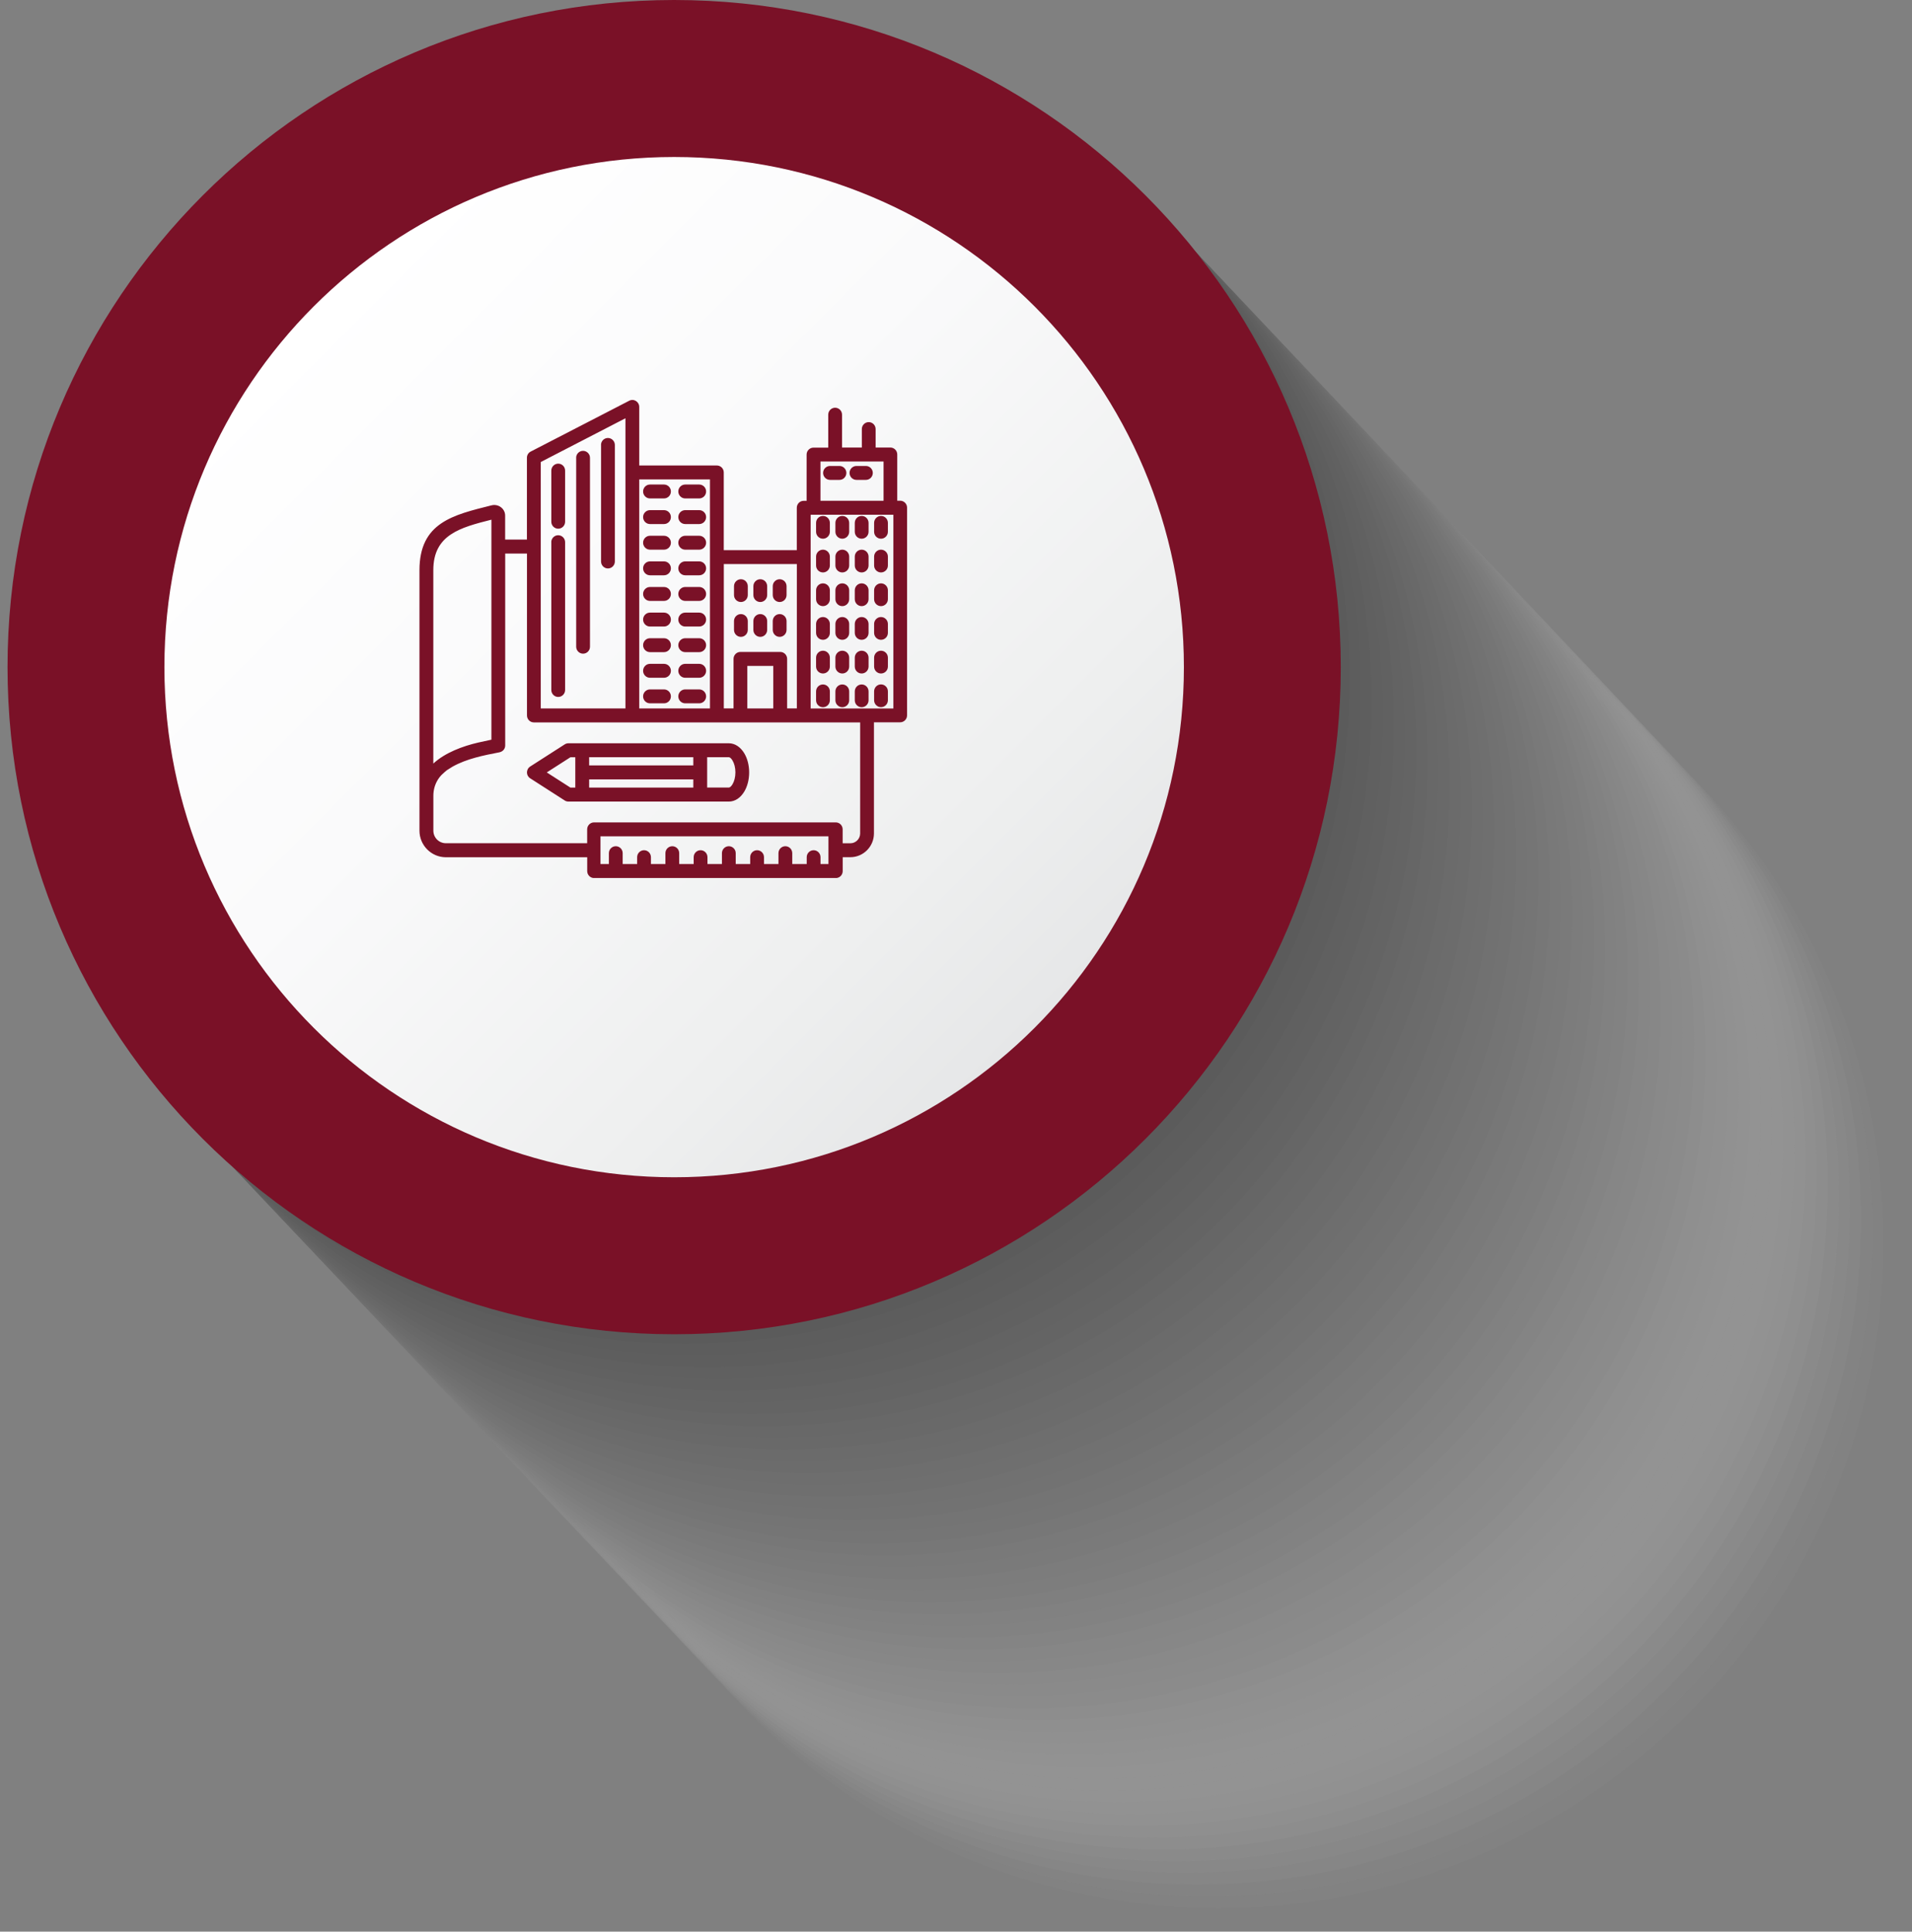 <svg width="196" height="198" viewBox="0 0 196 198" fill="none" xmlns="http://www.w3.org/2000/svg">
<rect x="0" y="0" width="196" height="198" fill="#808080" stroke="none"/>
<g style="mix-blend-mode:multiply" opacity="0.3">
<path opacity="0.02" d="M126.092 196.797C88.541 196.797 57.992 166.226 57.992 128.649C57.992 91.072 88.541 60.501 126.092 60.501C163.642 60.501 194.191 91.072 194.191 128.649C194.191 166.226 163.642 196.797 126.092 196.797Z" fill="#FAFAFA"/>
<path opacity="0.04" d="M124.956 195.588C87.405 195.588 56.856 165.017 56.856 127.44C56.856 89.863 87.405 59.292 124.956 59.292C162.507 59.292 193.056 89.863 193.056 127.44C193.056 165.017 162.507 195.588 124.956 195.588Z" fill="#F5F5F5"/>
<path opacity="0.06" d="M123.814 194.385C86.263 194.385 55.714 163.814 55.714 126.237C55.714 88.66 86.263 58.089 123.814 58.089C161.365 58.089 191.914 88.66 191.914 126.237C191.914 163.814 161.365 194.385 123.814 194.385Z" fill="#F0F0F0"/>
<path opacity="0.08" d="M122.673 193.176C85.122 193.176 54.573 162.605 54.573 125.028C54.573 87.451 85.122 56.88 122.673 56.88C160.223 56.88 190.773 87.451 190.773 125.028C190.773 162.605 160.223 193.176 122.673 193.176Z" fill="#EBEBEB"/>
<path opacity="0.1" d="M121.537 191.973C83.986 191.973 53.437 161.402 53.437 123.825C53.437 86.248 83.986 55.677 121.537 55.677C159.088 55.677 189.637 86.248 189.637 123.825C189.637 161.402 159.088 191.973 121.537 191.973Z" fill="#E6E6E6"/>
<path opacity="0.12" d="M120.395 190.77C82.844 190.77 52.295 160.199 52.295 122.622C52.295 85.044 82.844 54.474 120.395 54.474C157.946 54.474 188.495 85.044 188.495 122.622C188.495 160.199 157.946 190.77 120.395 190.77Z" fill="#E1E1E1"/>
<path opacity="0.14" d="M119.253 189.561C81.703 189.561 51.153 158.99 51.153 121.413C51.153 83.835 81.703 53.265 119.253 53.265C156.804 53.265 187.353 83.835 187.353 121.413C187.353 158.99 156.804 189.561 119.253 189.561Z" fill="#DCDCDC"/>
<path opacity="0.16" d="M118.117 188.358C80.567 188.358 50.018 157.787 50.018 120.21C50.018 82.632 80.567 52.062 118.117 52.062C155.668 52.062 186.217 82.632 186.217 120.21C186.217 157.787 155.668 188.358 118.117 188.358Z" fill="#D7D7D7"/>
<path opacity="0.18" d="M116.976 187.155C79.425 187.155 48.876 156.584 48.876 119.007C48.876 81.43 79.425 50.859 116.976 50.859C154.527 50.859 185.076 81.43 185.076 119.007C185.076 156.584 154.527 187.155 116.976 187.155Z" fill="#D2D2D2"/>
<path opacity="0.2" d="M115.834 185.946C78.284 185.946 47.734 155.375 47.734 117.798C47.734 80.22 78.284 49.65 115.834 49.65C153.385 49.65 183.934 80.22 183.934 117.798C183.934 155.375 153.385 185.946 115.834 185.946Z" fill="#CDCDCD"/>
<path opacity="0.22" d="M114.699 184.743C77.148 184.743 46.599 154.172 46.599 116.595C46.599 79.017 77.148 48.447 114.699 48.447C152.249 48.447 182.798 79.017 182.798 116.595C182.798 154.172 152.249 184.743 114.699 184.743Z" fill="#C8C8C8"/>
<path opacity="0.24" d="M113.556 183.534C76.006 183.534 45.456 152.963 45.456 115.386C45.456 77.808 76.006 47.238 113.556 47.238C151.107 47.238 181.656 77.808 181.656 115.386C181.656 152.963 151.107 183.534 113.556 183.534Z" fill="#C3C3C3"/>
<path opacity="0.25" d="M112.415 182.331C74.864 182.331 44.315 151.76 44.315 114.183C44.315 76.605 74.864 46.035 112.415 46.035C149.965 46.035 180.515 76.605 180.515 114.183C180.515 151.76 149.965 182.331 112.415 182.331Z" fill="#BEBEBE"/>
<path opacity="0.27" d="M111.279 181.128C73.728 181.128 43.179 150.557 43.179 112.98C43.179 75.402 73.728 44.832 111.279 44.832C148.83 44.832 179.379 75.402 179.379 112.98C179.379 150.557 148.83 181.128 111.279 181.128Z" fill="#B9B9B9"/>
<path opacity="0.29" d="M110.137 179.919C72.587 179.919 42.038 149.348 42.038 111.771C42.038 74.193 72.587 43.623 110.137 43.623C147.688 43.623 178.237 74.193 178.237 111.771C178.237 149.348 147.688 179.919 110.137 179.919Z" fill="#B4B4B4"/>
<path opacity="0.31" d="M108.996 178.716C71.445 178.716 40.896 148.145 40.896 110.568C40.896 72.99 71.445 42.419 108.996 42.419C146.547 42.419 177.096 72.99 177.096 110.568C177.096 148.145 146.547 178.716 108.996 178.716Z" fill="#AFAFAF"/>
<path opacity="0.33" d="M107.86 177.507C70.309 177.507 39.76 146.936 39.76 109.359C39.76 71.781 70.309 41.21 107.86 41.21C145.411 41.21 175.96 71.781 175.96 109.359C175.96 146.936 145.411 177.507 107.86 177.507Z" fill="#AAAAAA"/>
<path opacity="0.35" d="M106.718 176.304C69.167 176.304 38.618 145.733 38.618 108.156C38.618 70.578 69.167 40.007 106.718 40.007C144.269 40.007 174.818 70.578 174.818 108.156C174.818 145.733 144.269 176.304 106.718 176.304Z" fill="#A5A5A5"/>
<path opacity="0.37" d="M105.576 175.101C68.026 175.101 37.477 144.53 37.477 106.953C37.477 69.375 68.026 38.804 105.576 38.804C143.127 38.804 173.676 69.375 173.676 106.953C173.676 144.53 143.127 175.101 105.576 175.101Z" fill="#A0A0A0"/>
<path opacity="0.39" d="M104.441 173.892C66.89 173.892 36.341 143.321 36.341 105.743C36.341 68.166 66.89 37.595 104.441 37.595C141.991 37.595 172.541 68.166 172.541 105.743C172.541 143.321 141.991 173.892 104.441 173.892Z" fill="#9B9B9B"/>
<path opacity="0.41" d="M103.299 172.689C65.748 172.689 35.199 142.118 35.199 104.54C35.199 66.963 65.748 36.392 103.299 36.392C140.85 36.392 171.399 66.963 171.399 104.54C171.399 142.118 140.85 172.689 103.299 172.689Z" fill="#969696"/>
<path opacity="0.43" d="M102.157 171.486C64.607 171.486 34.058 140.915 34.058 103.337C34.058 65.76 64.607 35.189 102.157 35.189C139.708 35.189 170.257 65.76 170.257 103.337C170.257 140.915 139.708 171.486 102.157 171.486Z" fill="#919191"/>
<path opacity="0.45" d="M101.022 170.277C63.471 170.277 32.922 139.706 32.922 102.128C32.922 64.551 63.471 33.98 101.022 33.98C138.572 33.98 169.122 64.551 169.122 102.128C169.122 139.706 138.572 170.277 101.022 170.277Z" fill="#8C8C8C"/>
<path opacity="0.47" d="M99.88 169.073C62.329 169.073 31.78 138.503 31.78 100.925C31.78 63.348 62.329 32.777 99.88 32.777C137.43 32.777 167.98 63.348 167.98 100.925C167.98 138.503 137.43 169.073 99.88 169.073Z" fill="#878787"/>
<path opacity="0.49" d="M98.738 167.864C61.187 167.864 30.638 137.294 30.638 99.716C30.638 62.139 61.187 31.568 98.738 31.568C136.289 31.568 166.838 62.139 166.838 99.716C166.838 137.294 136.289 167.864 98.738 167.864Z" fill="#828282"/>
<path opacity="0.51" d="M97.602 166.661C60.052 166.661 29.502 136.091 29.502 98.513C29.502 60.936 60.052 30.365 97.602 30.365C135.153 30.365 165.702 60.936 165.702 98.513C165.702 136.091 135.153 166.661 97.602 166.661Z" fill="#7D7D7D"/>
<path opacity="0.53" d="M96.461 165.458C58.91 165.458 28.361 134.888 28.361 97.31C28.361 59.733 58.91 29.162 96.461 29.162C134.011 29.162 164.561 59.733 164.561 97.31C164.561 134.888 134.011 165.458 96.461 165.458Z" fill="#787878"/>
<path opacity="0.55" d="M95.319 164.249C57.769 164.249 27.219 133.679 27.219 96.101C27.219 58.524 57.769 27.953 95.319 27.953C132.87 27.953 163.419 58.524 163.419 96.101C163.419 133.679 132.87 164.249 95.319 164.249Z" fill="#737373"/>
<path opacity="0.57" d="M94.183 163.046C56.633 163.046 26.084 132.476 26.084 94.898C26.084 57.321 56.633 26.75 94.183 26.75C131.734 26.75 162.283 57.321 162.283 94.898C162.283 132.476 131.734 163.046 94.183 163.046Z" fill="#6E6E6E"/>
<path opacity="0.59" d="M93.042 161.843C55.491 161.843 24.942 131.273 24.942 93.695C24.942 56.118 55.491 25.547 93.042 25.547C130.592 25.547 161.142 56.118 161.142 93.695C161.142 131.273 130.592 161.843 93.042 161.843Z" fill="#696969"/>
<path opacity="0.61" d="M91.906 160.634C54.355 160.634 23.806 130.064 23.806 92.486C23.806 54.909 54.355 24.338 91.906 24.338C129.457 24.338 160.006 54.909 160.006 92.486C160.006 130.064 129.457 160.634 91.906 160.634Z" fill="#646464"/>
<path opacity="0.63" d="M90.764 159.431C53.213 159.431 22.664 128.861 22.664 91.283C22.664 53.706 53.213 23.135 90.764 23.135C128.315 23.135 158.864 53.706 158.864 91.283C158.864 128.861 128.315 159.431 90.764 159.431Z" fill="#5F5F5F"/>
<path opacity="0.65" d="M89.622 158.222C52.072 158.222 21.523 127.651 21.523 90.074C21.523 52.497 52.072 21.926 89.622 21.926C127.173 21.926 157.722 52.497 157.722 90.074C157.722 127.651 127.173 158.222 89.622 158.222Z" fill="#5A5A5A"/>
<path opacity="0.67" d="M88.487 157.019C50.936 157.019 20.387 126.448 20.387 88.871C20.387 51.294 50.936 20.723 88.487 20.723C126.037 20.723 156.586 51.294 156.586 88.871C156.586 126.448 126.037 157.019 88.487 157.019Z" fill="#555555"/>
<path opacity="0.69" d="M87.345 155.816C49.794 155.816 19.245 125.245 19.245 87.668C19.245 50.091 49.794 19.52 87.345 19.52C124.896 19.52 155.445 50.091 155.445 87.668C155.445 125.245 124.896 155.816 87.345 155.816Z" fill="#505050"/>
<path opacity="0.71" d="M86.203 154.607C48.652 154.607 18.103 124.036 18.103 86.459C18.103 48.882 48.652 18.311 86.203 18.311C123.754 18.311 154.303 48.882 154.303 86.459C154.303 124.036 123.754 154.607 86.203 154.607Z" fill="#4B4B4B"/>
<path opacity="0.73" d="M85.067 153.404C47.517 153.404 16.967 122.833 16.967 85.256C16.967 47.679 47.517 17.108 85.067 17.108C122.618 17.108 153.167 47.679 153.167 85.256C153.167 122.833 122.618 153.404 85.067 153.404Z" fill="#464646"/>
<path opacity="0.75" d="M83.926 152.195C46.375 152.195 15.826 121.624 15.826 84.047C15.826 46.47 46.375 15.899 83.926 15.899C121.476 15.899 152.025 46.47 152.025 84.047C152.025 121.624 121.476 152.195 83.926 152.195Z" fill="#414141"/>
<path opacity="0.76" d="M82.784 150.992C45.233 150.992 14.684 120.421 14.684 82.844C14.684 45.267 45.233 14.696 82.784 14.696C120.335 14.696 150.884 45.267 150.884 82.844C150.884 120.421 120.335 150.992 82.784 150.992Z" fill="#3C3C3C"/>
<path opacity="0.78" d="M81.648 149.789C44.098 149.789 13.548 119.218 13.548 81.641C13.548 44.064 44.098 13.493 81.648 13.493C119.199 13.493 149.748 44.064 149.748 81.641C149.748 119.218 119.199 149.789 81.648 149.789Z" fill="#373737"/>
<path opacity="0.8" d="M80.507 148.58C42.956 148.58 12.407 118.009 12.407 80.432C12.407 42.855 42.956 12.284 80.507 12.284C118.057 12.284 148.606 42.855 148.606 80.432C148.606 118.009 118.057 148.58 80.507 148.58Z" fill="#323232"/>
<path opacity="0.82" d="M79.365 147.377C41.814 147.377 11.265 116.806 11.265 79.229C11.265 41.652 41.814 11.081 79.365 11.081C116.915 11.081 147.464 41.652 147.464 79.229C147.464 116.806 116.915 147.377 79.365 147.377Z" fill="#2D2D2D"/>
<path opacity="0.84" d="M78.229 146.174C40.679 146.174 10.129 115.603 10.129 78.026C10.129 40.449 40.679 9.878 78.229 9.878C115.78 9.878 146.329 40.449 146.329 78.026C146.329 115.603 115.78 146.174 78.229 146.174Z" fill="#282828"/>
<path opacity="0.86" d="M77.087 144.965C39.536 144.965 8.987 114.394 8.987 76.817C8.987 39.24 39.536 8.669 77.087 8.669C114.638 8.669 145.187 39.24 145.187 76.817C145.187 114.394 114.638 144.965 77.087 144.965Z" fill="#232323"/>
<path opacity="0.88" d="M75.946 143.762C38.395 143.762 7.846 113.191 7.846 75.614C7.846 38.037 38.395 7.466 75.946 7.466C113.496 7.466 144.045 38.037 144.045 75.614C144.045 113.191 113.496 143.762 75.946 143.762Z" fill="#1E1E1E"/>
<path opacity="0.9" d="M74.81 142.553C37.259 142.553 6.71 111.982 6.71 74.405C6.71 36.828 37.259 6.257 74.81 6.257C112.361 6.257 142.91 36.828 142.91 74.405C142.91 111.982 112.361 142.553 74.81 142.553Z" fill="#191919"/>
<path opacity="0.92" d="M73.668 141.35C36.117 141.35 5.568 110.779 5.568 73.202C5.568 35.625 36.117 5.054 73.668 5.054C111.219 5.054 141.768 35.625 141.768 73.202C141.768 110.779 111.219 141.35 73.668 141.35Z" fill="#141414"/>
<path opacity="0.94" d="M72.526 140.147C34.975 140.147 4.426 109.576 4.426 71.999C4.426 34.422 34.975 3.851 72.526 3.851C110.077 3.851 140.626 34.422 140.626 71.999C140.626 109.576 110.077 140.147 72.526 140.147Z" fill="#0F0F0F"/>
<path opacity="0.96" d="M71.39 138.938C33.84 138.938 3.291 108.367 3.291 70.79C3.291 33.213 33.84 2.642 71.39 2.642C108.941 2.642 139.49 33.213 139.49 70.79C139.49 108.367 108.941 138.938 71.39 138.938Z" fill="#0A0A0A"/>
<path opacity="0.98" d="M70.249 137.735C32.698 137.735 2.149 107.164 2.149 69.587C2.149 32.01 32.698 1.439 70.249 1.439C107.8 1.439 138.349 32.01 138.349 69.587C138.349 107.164 107.8 137.735 70.249 137.735Z" fill="#050505"/>
<path d="M69.107 136.532C31.556 136.532 1.007 105.961 1.007 68.384C1.007 30.807 31.556 0.236 69.107 0.236C106.658 0.236 137.207 30.807 137.207 68.384C137.207 105.961 106.658 136.532 69.107 136.532Z" fill="black"/>
</g>
<path d="M69.107 136.768C106.848 136.768 137.443 106.151 137.443 68.384C137.443 30.616 106.848 0 69.107 0C31.367 0 0.772 30.616 0.772 68.384C0.772 106.151 31.367 136.768 69.107 136.768Z" fill="#7A1127"/>
<path d="M69.107 120.675C97.967 120.675 121.362 97.264 121.362 68.384C121.362 39.504 97.967 16.093 69.107 16.093C40.248 16.093 16.853 39.504 16.853 68.384C16.853 97.264 40.248 120.675 69.107 120.675Z" fill="url(#paint0_linear_283_366)"/>
<g clip-path="url(#clip0_283_366)">
<path fill-rule="evenodd" clip-rule="evenodd" d="M89.589 74.05V85.429C89.589 86.774 88.502 87.865 87.174 87.865H86.386V89.292C86.386 89.686 86.071 90.005 85.68 90.005H60.902C60.511 90.005 60.195 89.686 60.195 89.292V87.871H45.694C44.21 87.865 43 86.644 43 85.148V58.446C43 53.545 46.475 52.784 50.385 51.8C51.092 51.622 51.782 52.141 51.782 52.848V55.307H54.015V46.921C54.015 46.662 54.154 46.413 54.401 46.289L64.484 41.086C64.972 40.821 65.529 41.183 65.529 41.713V47.715H73.486C73.877 47.715 74.193 48.034 74.193 48.429V56.398H81.68V52.049C81.68 51.654 81.995 51.336 82.386 51.336H82.686V46.597C82.686 46.203 83.002 45.884 83.393 45.884H84.903V42.507C84.903 42.113 85.219 41.794 85.61 41.794C86.001 41.794 86.317 42.113 86.317 42.507V45.873H88.347V43.982C88.347 43.588 88.662 43.269 89.053 43.269C89.444 43.269 89.76 43.588 89.76 43.982V45.873H91.27C91.661 45.873 91.977 46.192 91.977 46.586V51.325H92.277C92.668 51.325 92.984 51.644 92.984 52.038V73.326C92.984 73.72 92.668 74.039 92.277 74.039H89.573L89.589 74.05ZM62.417 88.568V87.455C62.417 87.06 62.733 86.742 63.124 86.742C63.515 86.742 63.831 87.06 63.831 87.455V88.568H65.314V87.865C65.314 87.471 65.63 87.152 66.021 87.152C66.412 87.152 66.728 87.471 66.728 87.865V88.568H68.212V87.455C68.212 87.06 68.528 86.742 68.918 86.742C69.309 86.742 69.625 87.06 69.625 87.455V88.568H71.109V87.865C71.109 87.471 71.424 87.152 71.816 87.152C72.206 87.152 72.522 87.471 72.522 87.865V88.568H74.006V87.455C74.006 87.06 74.322 86.742 74.713 86.742C75.103 86.742 75.419 87.06 75.419 87.455V88.568H76.903V87.865C76.903 87.471 77.219 87.152 77.61 87.152C78.001 87.152 78.317 87.471 78.317 87.865V88.568H79.8V87.455C79.8 87.06 80.116 86.742 80.507 86.742C80.898 86.742 81.214 87.06 81.214 87.455V88.568H82.697V87.865C82.697 87.471 83.013 87.152 83.404 87.152C83.795 87.152 84.111 87.471 84.111 87.865V88.568H84.925V85.726H61.555V88.568H62.369H62.417ZM86.386 86.439H87.174C87.725 86.439 88.175 85.985 88.175 85.429V74.05H54.727C54.337 74.05 54.021 73.731 54.021 73.337V56.739H51.788V76.411C51.788 76.778 51.536 77.049 51.177 77.119C49.576 77.427 47.841 77.772 46.395 78.583L45.919 78.88C45.828 78.907 45.362 79.334 45.255 79.442L45.072 79.653L44.912 79.874C44.912 79.874 44.89 79.907 44.885 79.923C44.58 80.409 44.424 80.982 44.424 81.56V85.148C44.424 85.855 44.997 86.434 45.699 86.434H60.19V85.013C60.19 84.618 60.506 84.299 60.897 84.299H85.674C86.065 84.299 86.381 84.618 86.381 85.013V86.439H86.386ZM71.071 79.891H60.393V80.733H71.071V79.891ZM60.393 78.459H71.071V77.616H60.393V78.459ZM58.974 80.733V77.621H58.476L56.05 79.177L58.476 80.733H58.974ZM72.49 77.616V80.728H74.707C74.825 80.728 74.959 80.604 75.082 80.404C75.269 80.096 75.387 79.658 75.387 79.172C75.387 78.68 75.269 78.248 75.082 77.94C74.959 77.74 74.825 77.616 74.707 77.616H72.49ZM58.267 76.189C58.139 76.189 58.005 76.227 57.887 76.303L54.358 78.567C53.908 78.853 53.908 79.501 54.347 79.777L57.86 82.035C57.973 82.117 58.117 82.165 58.267 82.165H74.707C75.35 82.165 75.907 81.782 76.287 81.155C76.603 80.641 76.796 79.939 76.796 79.177C76.796 78.415 76.603 77.719 76.287 77.2C75.907 76.579 75.35 76.189 74.707 76.189H58.267ZM79.216 63.66V64.567C79.216 64.962 79.532 65.281 79.923 65.281C80.314 65.281 80.63 64.962 80.63 64.567V63.66C80.63 63.265 80.314 62.947 79.923 62.947C79.532 62.947 79.216 63.265 79.216 63.66ZM77.229 63.66V64.567C77.229 64.962 77.545 65.281 77.936 65.281C78.327 65.281 78.643 64.962 78.643 64.567V63.66C78.643 63.265 78.327 62.947 77.936 62.947C77.545 62.947 77.229 63.265 77.229 63.66ZM75.243 63.66V64.567C75.243 64.962 75.559 65.281 75.95 65.281C76.341 65.281 76.656 64.962 76.656 64.567V63.66C76.656 63.265 76.341 62.947 75.95 62.947C75.559 62.947 75.243 63.265 75.243 63.66ZM79.216 60.088V60.996C79.216 61.391 79.532 61.709 79.923 61.709C80.314 61.709 80.63 61.391 80.63 60.996V60.088C80.63 59.694 80.314 59.375 79.923 59.375C79.532 59.375 79.216 59.694 79.216 60.088ZM77.229 60.088V60.996C77.229 61.391 77.545 61.709 77.936 61.709C78.327 61.709 78.643 61.391 78.643 60.996V60.088C78.643 59.694 78.327 59.375 77.936 59.375C77.545 59.375 77.229 59.694 77.229 60.088ZM75.243 60.088V60.996C75.243 61.391 75.559 61.709 75.95 61.709C76.341 61.709 76.656 61.391 76.656 60.996V60.088C76.656 59.694 76.341 59.375 75.95 59.375C75.559 59.375 75.243 59.694 75.243 60.088ZM89.605 70.868V71.775C89.605 72.17 89.921 72.488 90.312 72.488C90.703 72.488 91.019 72.17 91.019 71.775V70.868C91.019 70.473 90.703 70.154 90.312 70.154C89.921 70.154 89.605 70.473 89.605 70.868ZM89.605 67.415V68.323C89.605 68.717 89.921 69.036 90.312 69.036C90.703 69.036 91.019 68.717 91.019 68.323V67.415C91.019 67.02 90.703 66.702 90.312 66.702C89.921 66.702 89.605 67.02 89.605 67.415ZM89.605 63.962V64.87C89.605 65.264 89.921 65.583 90.312 65.583C90.703 65.583 91.019 65.264 91.019 64.87V63.962C91.019 63.568 90.703 63.249 90.312 63.249C89.921 63.249 89.605 63.568 89.605 63.962ZM89.605 60.51V61.418C89.605 61.812 89.921 62.131 90.312 62.131C90.703 62.131 91.019 61.812 91.019 61.418V60.51C91.019 60.115 90.703 59.797 90.312 59.797C89.921 59.797 89.605 60.115 89.605 60.51ZM89.605 57.057V57.965C89.605 58.359 89.921 58.678 90.312 58.678C90.703 58.678 91.019 58.359 91.019 57.965V57.057C91.019 56.663 90.703 56.344 90.312 56.344C89.921 56.344 89.605 56.663 89.605 57.057ZM89.605 53.599V54.507C89.605 54.901 89.921 55.22 90.312 55.22C90.703 55.22 91.019 54.901 91.019 54.507V53.599C91.019 53.205 90.703 52.886 90.312 52.886C89.921 52.886 89.605 53.205 89.605 53.599ZM87.624 70.873V71.781C87.624 72.175 87.939 72.494 88.33 72.494C88.721 72.494 89.037 72.175 89.037 71.781V70.873C89.037 70.478 88.721 70.16 88.33 70.16C87.939 70.16 87.624 70.478 87.624 70.873ZM87.624 67.415V68.323C87.624 68.717 87.939 69.036 88.33 69.036C88.721 69.036 89.037 68.717 89.037 68.323V67.415C89.037 67.02 88.721 66.702 88.33 66.702C87.939 66.702 87.624 67.02 87.624 67.415ZM87.624 63.962V64.87C87.624 65.264 87.939 65.583 88.33 65.583C88.721 65.583 89.037 65.264 89.037 64.87V63.962C89.037 63.568 88.721 63.249 88.33 63.249C87.939 63.249 87.624 63.568 87.624 63.962ZM87.624 60.51V61.418C87.624 61.812 87.939 62.131 88.33 62.131C88.721 62.131 89.037 61.812 89.037 61.418V60.51C89.037 60.115 88.721 59.797 88.33 59.797C87.939 59.797 87.624 60.115 87.624 60.51ZM87.624 57.057V57.965C87.624 58.359 87.939 58.678 88.33 58.678C88.721 58.678 89.037 58.359 89.037 57.965V57.057C89.037 56.663 88.721 56.344 88.33 56.344C87.939 56.344 87.624 56.663 87.624 57.057ZM87.624 53.599V54.507C87.624 54.901 87.939 55.22 88.33 55.22C88.721 55.22 89.037 54.901 89.037 54.507V53.599C89.037 53.205 88.721 52.886 88.33 52.886C87.939 52.886 87.624 53.205 87.624 53.599ZM85.637 70.873V71.781C85.637 72.175 85.953 72.494 86.344 72.494C86.735 72.494 87.051 72.175 87.051 71.781V70.873C87.051 70.478 86.735 70.16 86.344 70.16C85.953 70.16 85.637 70.478 85.637 70.873ZM85.637 67.415V68.323C85.637 68.717 85.953 69.036 86.344 69.036C86.735 69.036 87.051 68.717 87.051 68.323V67.415C87.051 67.02 86.735 66.702 86.344 66.702C85.953 66.702 85.637 67.02 85.637 67.415ZM85.637 63.962V64.87C85.637 65.264 85.953 65.583 86.344 65.583C86.735 65.583 87.051 65.264 87.051 64.87V63.962C87.051 63.568 86.735 63.249 86.344 63.249C85.953 63.249 85.637 63.568 85.637 63.962ZM85.637 60.51V61.418C85.637 61.812 85.953 62.131 86.344 62.131C86.735 62.131 87.051 61.812 87.051 61.418V60.51C87.051 60.115 86.735 59.797 86.344 59.797C85.953 59.797 85.637 60.115 85.637 60.51ZM85.637 57.057V57.965C85.637 58.359 85.953 58.678 86.344 58.678C86.735 58.678 87.051 58.359 87.051 57.965V57.057C87.051 56.663 86.735 56.344 86.344 56.344C85.953 56.344 85.637 56.663 85.637 57.057ZM85.637 53.599V54.507C85.637 54.901 85.953 55.22 86.344 55.22C86.735 55.22 87.051 54.901 87.051 54.507V53.599C87.051 53.205 86.735 52.886 86.344 52.886C85.953 52.886 85.637 53.205 85.637 53.599ZM83.656 70.873V71.781C83.656 72.175 83.971 72.494 84.362 72.494C84.753 72.494 85.069 72.175 85.069 71.781V70.873C85.069 70.478 84.753 70.16 84.362 70.16C83.971 70.16 83.656 70.478 83.656 70.873ZM83.656 67.415V68.323C83.656 68.717 83.971 69.036 84.362 69.036C84.753 69.036 85.069 68.717 85.069 68.323V67.415C85.069 67.02 84.753 66.702 84.362 66.702C83.971 66.702 83.656 67.02 83.656 67.415ZM83.656 63.962V64.87C83.656 65.264 83.971 65.583 84.362 65.583C84.753 65.583 85.069 65.264 85.069 64.87V63.962C85.069 63.568 84.753 63.249 84.362 63.249C83.971 63.249 83.656 63.568 83.656 63.962ZM83.656 60.51V61.418C83.656 61.812 83.971 62.131 84.362 62.131C84.753 62.131 85.069 61.812 85.069 61.418V60.51C85.069 60.115 84.753 59.797 84.362 59.797C83.971 59.797 83.656 60.115 83.656 60.51ZM83.656 57.057V57.965C83.656 58.359 83.971 58.678 84.362 58.678C84.753 58.678 85.069 58.359 85.069 57.965V57.057C85.069 56.663 84.753 56.344 84.362 56.344C83.971 56.344 83.656 56.663 83.656 57.057ZM83.656 53.599V54.507C83.656 54.901 83.971 55.22 84.362 55.22C84.753 55.22 85.069 54.901 85.069 54.507V53.599C85.069 53.205 84.753 52.886 84.362 52.886C83.971 52.886 83.656 53.205 83.656 53.599ZM70.241 72.094H71.676C72.067 72.094 72.383 71.775 72.383 71.381C72.383 70.986 72.067 70.668 71.676 70.668H70.241C69.85 70.668 69.534 70.986 69.534 71.381C69.534 71.775 69.85 72.094 70.241 72.094ZM66.632 72.094H68.067C68.458 72.094 68.774 71.775 68.774 71.381C68.774 70.986 68.458 70.668 68.067 70.668H66.632C66.241 70.668 65.925 70.986 65.925 71.381C65.925 71.775 66.241 72.094 66.632 72.094ZM70.241 69.474H71.676C72.067 69.474 72.383 69.155 72.383 68.76C72.383 68.366 72.067 68.047 71.676 68.047H70.241C69.85 68.047 69.534 68.366 69.534 68.76C69.534 69.155 69.85 69.474 70.241 69.474ZM66.632 69.474H68.067C68.458 69.474 68.774 69.155 68.774 68.76C68.774 68.366 68.458 68.047 68.067 68.047H66.632C66.241 68.047 65.925 68.366 65.925 68.76C65.925 69.155 66.241 69.474 66.632 69.474ZM70.241 66.848H71.676C72.067 66.848 72.383 66.529 72.383 66.134C72.383 65.74 72.067 65.421 71.676 65.421H70.241C69.85 65.421 69.534 65.74 69.534 66.134C69.534 66.529 69.85 66.848 70.241 66.848ZM66.632 66.848H68.067C68.458 66.848 68.774 66.529 68.774 66.134C68.774 65.74 68.458 65.421 68.067 65.421H66.632C66.241 65.421 65.925 65.74 65.925 66.134C65.925 66.529 66.241 66.848 66.632 66.848ZM70.241 64.222H71.676C72.067 64.222 72.383 63.903 72.383 63.509C72.383 63.114 72.067 62.795 71.676 62.795H70.241C69.85 62.795 69.534 63.114 69.534 63.509C69.534 63.903 69.85 64.222 70.241 64.222ZM66.632 64.222H68.067C68.458 64.222 68.774 63.903 68.774 63.509C68.774 63.114 68.458 62.795 68.067 62.795H66.632C66.241 62.795 65.925 63.114 65.925 63.509C65.925 63.903 66.241 64.222 66.632 64.222ZM70.241 61.596H71.676C72.067 61.596 72.383 61.277 72.383 60.883C72.383 60.488 72.067 60.169 71.676 60.169H70.241C69.85 60.169 69.534 60.488 69.534 60.883C69.534 61.277 69.85 61.596 70.241 61.596ZM66.632 61.596H68.067C68.458 61.596 68.774 61.277 68.774 60.883C68.774 60.488 68.458 60.169 68.067 60.169H66.632C66.241 60.169 65.925 60.488 65.925 60.883C65.925 61.277 66.241 61.596 66.632 61.596ZM70.241 58.97H71.676C72.067 58.97 72.383 58.651 72.383 58.257C72.383 57.862 72.067 57.544 71.676 57.544H70.241C69.85 57.544 69.534 57.862 69.534 58.257C69.534 58.651 69.85 58.97 70.241 58.97ZM66.632 58.97H68.067C68.458 58.97 68.774 58.651 68.774 58.257C68.774 57.862 68.458 57.544 68.067 57.544H66.632C66.241 57.544 65.925 57.862 65.925 58.257C65.925 58.651 66.241 58.97 66.632 58.97ZM70.241 56.344H71.676C72.067 56.344 72.383 56.025 72.383 55.631C72.383 55.236 72.067 54.918 71.676 54.918H70.241C69.85 54.918 69.534 55.236 69.534 55.631C69.534 56.025 69.85 56.344 70.241 56.344ZM66.632 56.344H68.067C68.458 56.344 68.774 56.025 68.774 55.631C68.774 55.236 68.458 54.918 68.067 54.918H66.632C66.241 54.918 65.925 55.236 65.925 55.631C65.925 56.025 66.241 56.344 66.632 56.344ZM70.241 53.718H71.676C72.067 53.718 72.383 53.4 72.383 53.005C72.383 52.611 72.067 52.292 71.676 52.292H70.241C69.85 52.292 69.534 52.611 69.534 53.005C69.534 53.4 69.85 53.718 70.241 53.718ZM66.632 53.718H68.067C68.458 53.718 68.774 53.4 68.774 53.005C68.774 52.611 68.458 52.292 68.067 52.292H66.632C66.241 52.292 65.925 52.611 65.925 53.005C65.925 53.4 66.241 53.718 66.632 53.718ZM70.241 51.092H71.676C72.067 51.092 72.383 50.774 72.383 50.379C72.383 49.985 72.067 49.666 71.676 49.666H70.241C69.85 49.666 69.534 49.985 69.534 50.379C69.534 50.774 69.85 51.092 70.241 51.092ZM66.632 51.092H68.067C68.458 51.092 68.774 50.774 68.774 50.379C68.774 49.985 68.458 49.666 68.067 49.666H66.632C66.241 49.666 65.925 49.985 65.925 50.379C65.925 50.774 66.241 51.092 66.632 51.092ZM72.779 72.618V49.142H65.529V72.618H72.779ZM64.115 72.618V42.874L55.434 47.359V72.618H64.115ZM56.516 48.24V53.48C56.516 53.875 56.832 54.194 57.223 54.194C57.614 54.194 57.93 53.875 57.93 53.48V48.24C57.93 47.845 57.614 47.526 57.223 47.526C56.832 47.526 56.516 47.851 56.516 48.24ZM56.516 55.577V70.727C56.516 71.121 56.832 71.44 57.223 71.44C57.614 71.44 57.93 71.121 57.93 70.727V55.577C57.93 55.182 57.608 54.864 57.218 54.864C56.827 54.864 56.511 55.188 56.511 55.577H56.516ZM59.065 46.927V66.291C59.065 66.686 59.381 67.004 59.772 67.004C60.163 67.004 60.479 66.686 60.479 66.291V46.927C60.479 46.532 60.157 46.214 59.767 46.214C59.376 46.214 59.06 46.532 59.06 46.927H59.065ZM61.614 45.608V57.554C61.614 57.949 61.93 58.268 62.321 58.268C62.712 58.268 63.028 57.949 63.028 57.554V45.608C63.028 45.214 62.706 44.895 62.316 44.895C61.925 44.895 61.609 45.214 61.609 45.608H61.614ZM75.901 66.826H79.982C80.373 66.826 80.689 67.145 80.689 67.539V72.613H81.685V57.819H74.198V72.613H75.195V67.539C75.195 67.145 75.51 66.826 75.901 66.826ZM79.27 68.258H76.608V72.618H79.27V68.258ZM87.795 49.191H88.764C89.155 49.191 89.471 48.872 89.471 48.477C89.471 48.083 89.155 47.764 88.764 47.764H87.795C87.404 47.764 87.088 48.083 87.088 48.477C87.088 48.872 87.409 49.191 87.795 49.191ZM85.085 49.191H86.055C86.445 49.191 86.761 48.872 86.761 48.477C86.761 48.083 86.445 47.764 86.055 47.764H85.085C84.694 47.764 84.378 48.083 84.378 48.477C84.378 48.872 84.694 49.191 85.085 49.191ZM90.574 47.305H84.105V51.33H90.574V47.305ZM91.581 52.762H83.099V72.623H91.581V52.762ZM44.419 58.446V78.27C45.619 77.151 47.445 76.481 49.008 76.119L50.374 75.822V53.27C47.172 54.08 44.419 54.81 44.419 58.441V58.446ZM45.49 77.465L45.56 77.427C45.56 77.427 45.511 77.454 45.49 77.465Z" fill="#7A1127"/>
</g>
<defs>
<linearGradient id="paint0_linear_283_366" x1="32.161" y1="31.405" x2="106.112" y2="105.304" gradientUnits="userSpaceOnUse">
<stop stop-color="white"/>
<stop offset="0.4" stop-color="#FAFAFB"/>
<stop offset="0.81" stop-color="#EEEFEF"/>
<stop offset="1" stop-color="#E6E7E8"/>
</linearGradient>
<clipPath id="clip0_283_366">
<rect width="50" height="49" fill="white" transform="translate(43 41)"/>
</clipPath>
</defs>
</svg>
